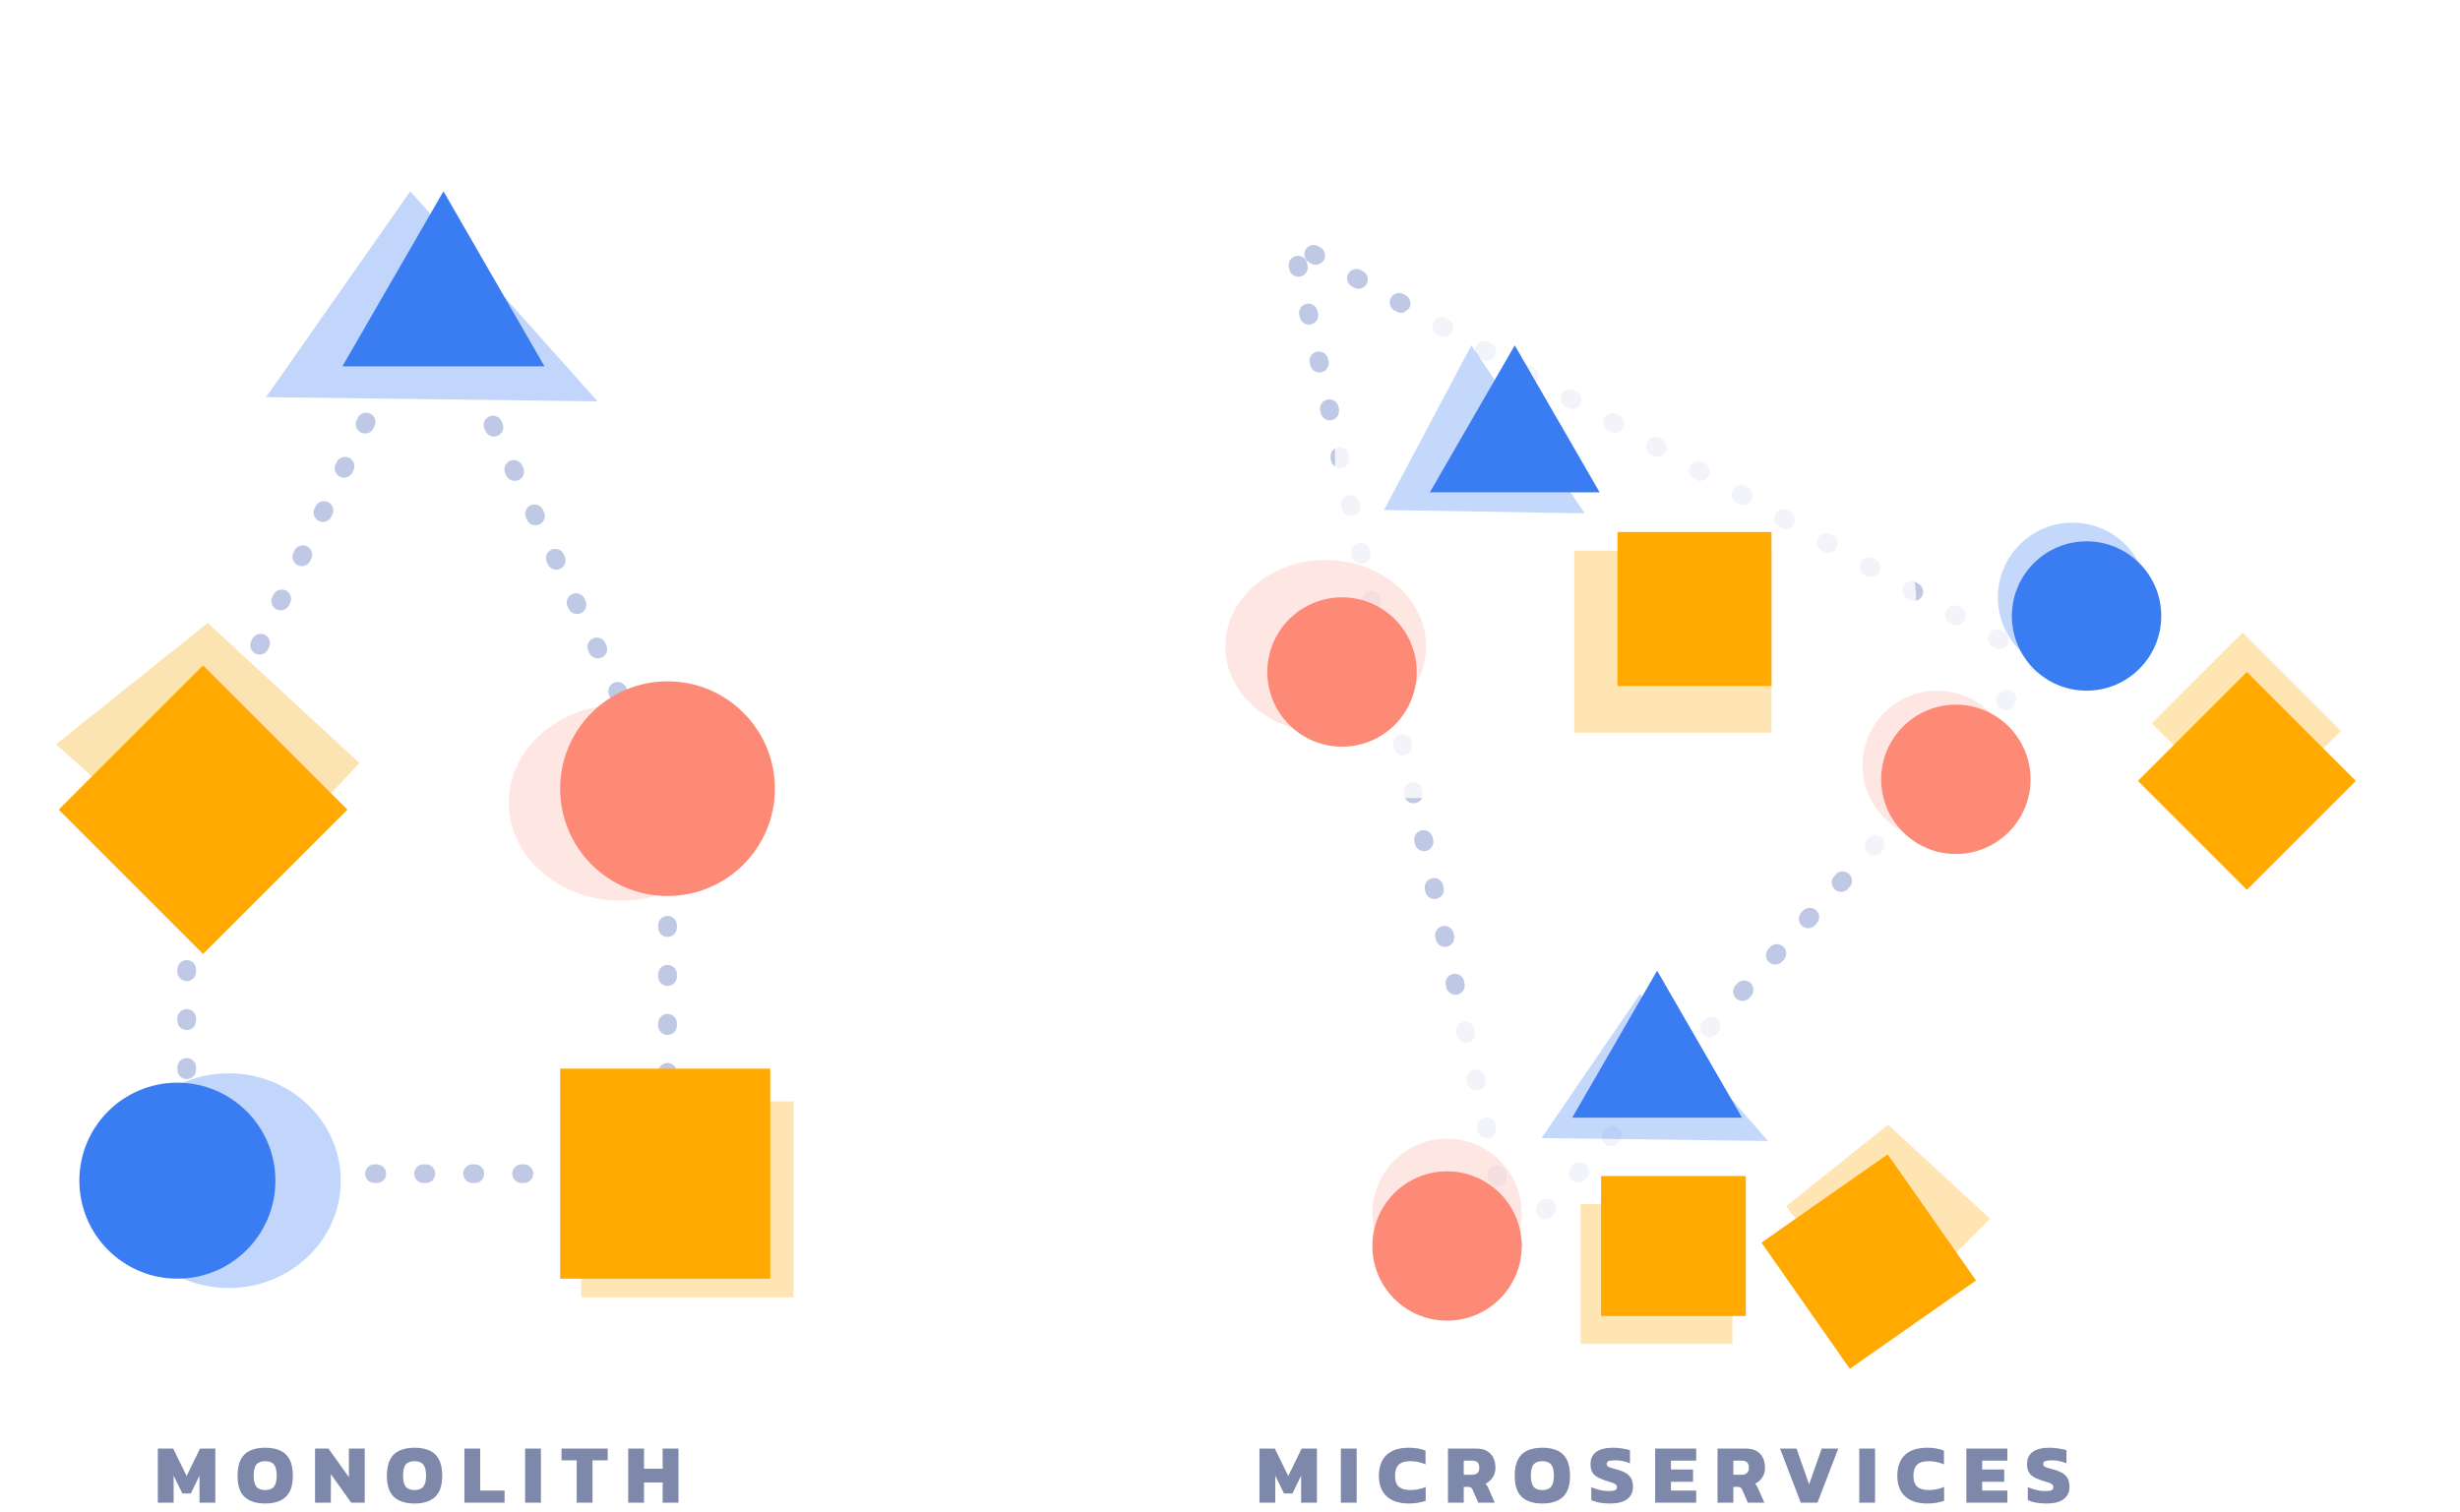<?xml version="1.0" encoding="UTF-8"?> <svg xmlns="http://www.w3.org/2000/svg" width="527" height="324" viewBox="0 0 527 324" fill="none"><g filter="url(#filter0_b_1843_1622)"><path d="M0 277.5V45C0 35.611 7.611 28 17 28H141.75C149.62 28 156 34.38 156 42.25C156 50.12 162.38 56.5 170.25 56.5H172C180.837 56.5 188 63.663 188 72.5V157C188 161.142 191.358 164.5 195.5 164.5C199.642 164.5 203 167.858 203 172V277.5C203 286.889 195.389 294.5 186 294.5H17C7.611 294.5 0 286.889 0 277.5Z" fill="white" fill-opacity="0.8"></path></g><path d="M92 62L40 171V251.5H143V171L92 62Z" stroke="#BFC8E4" stroke-width="4" stroke-linecap="round" stroke-linejoin="round" stroke-dasharray="0.5 10"></path><path d="M77 163.5L44.5 133.5L12 159.5L49.5 193L77 163.5Z" fill="#FCE3B2"></path><path d="M124.5 278V236H170V278H124.5Z" fill="#FFA901" fill-opacity="0.3"></path><ellipse cx="133" cy="172" rx="24" ry="21" fill="#FD8977" fill-opacity="0.2"></ellipse><ellipse cx="49" cy="253" rx="24" ry="23" fill="#C1D6FA"></ellipse><path d="M87.89 41L57 85.1L128 86L87.89 41Z" fill="#C1D6FA"></path><path d="M95.001 41L116.651 78.5H73.35L95.001 41Z" fill="#3A7DF2"></path><rect x="120" y="229" width="45" height="45" fill="#FFA901"></rect><rect x="43.501" y="142.58" width="43.727" height="43.727" transform="rotate(45 43.501 142.58)" fill="#FFA901"></rect><circle cx="143" cy="169" r="23" fill="#FD8977"></circle><circle cx="38.001" cy="253" r="21" fill="#3A7DF2"></circle><path d="M324 267L437 142L277 52L324 267Z" stroke="#BFC8E4" stroke-width="4" stroke-linecap="round" stroke-linejoin="round" stroke-dasharray="0.5 10"></path><g filter="url(#filter1_b_1843_1622)"><path d="M288.066 294H428.844H435.416C444.55 294 451.955 286.596 451.955 277.462C451.955 268.328 444.55 260.923 435.416 260.923H433.62L434.435 258.922C438.933 247.882 427.478 237.094 416.727 242.246C425.839 219.041 397.27 199.509 378.956 216.423L374.541 220.5L369.211 213.967C355.548 197.218 328.514 204.397 324.961 225.719C305.812 205.311 271.889 222.642 277.205 250.118L279.295 260.923C264.634 267.608 266.508 289.006 282.108 293.04L283.643 293.437C285.088 293.811 286.574 294 288.066 294Z" fill="white" fill-opacity="0.8"></path></g><circle cx="310" cy="260" r="16" fill="#FD8977" fill-opacity="0.2"></circle><path d="M351.35 213L330.245 243.87L378.755 244.5L351.35 213Z" fill="#3A7DF2" fill-opacity="0.3"></path><path d="M355 208L373.187 239.5H336.813L355 208Z" fill="#3A7DF2"></path><path d="M426.336 261.168L404.487 241L382.638 258.479L403 284.5L426.336 261.168Z" fill="#FFA901" fill-opacity="0.3"></path><path d="M338.625 288V258H371.125V288H338.625Z" fill="#FFA901" fill-opacity="0.3"></path><rect x="404.391" y="247.355" width="33" height="33" transform="rotate(55.009 404.391 247.355)" fill="#FFA901"></rect><rect x="374" y="252" width="30" height="31" transform="rotate(90 374 252)" fill="#FFA901"></rect><circle cx="310" cy="267" r="16" fill="#FD8977"></circle><g filter="url(#filter2_b_1843_1622)"><path d="M409.404 190H499.5C514.688 190 527 177.688 527 162.5V159.962C527 146.176 515.824 135 502.038 135C499.746 123.008 484.828 118.666 476.458 127.554L474.392 129.748C474.392 114.423 461.969 102 446.644 102H443.732C426.93 102 413.309 115.621 413.309 132.423H409.404C393.504 132.423 380.615 145.312 380.615 161.212C380.615 177.111 393.504 190 409.404 190Z" fill="white" fill-opacity="0.8"></path></g><circle cx="444" cy="128" r="16" fill="#3A7DF2" fill-opacity="0.3"></circle><circle cx="415" cy="164" r="16" fill="#FD8977" fill-opacity="0.2"></circle><path d="M460.979 155.021L480.425 135.575L501.491 156.641L482.045 176.087L460.979 155.021Z" fill="#FFA901" fill-opacity="0.3"></path><rect x="481.335" y="144" width="33" height="33" transform="rotate(45 481.335 144)" fill="#FFA901"></rect><circle cx="419" cy="167" r="16" fill="#FD8977"></circle><circle cx="447" cy="132" r="16" fill="#3A7DF2"></circle><g filter="url(#filter3_d_1843_1622)"><g filter="url(#filter4_b_1843_1622)"><path d="M349 141H226.5H224.5C210.969 141 200 130.031 200 116.5C200 102.969 210.969 92 224.5 92H230V89.046C230 70.546 250.706 59.591 266 70V66C266 46.118 282.118 30 302 30H310C325.464 30 338 42.536 338 58H349C371.92 58 390.5 76.58 390.5 99.5C390.5 122.42 371.92 141 349 141Z" fill="white" fill-opacity="0.8"></path></g><path d="M317.25 127V88H359.5V127H317.25Z" fill="#FFA901" fill-opacity="0.3"></path><path d="M295.208 44L276.5 79.28L319.5 80L295.208 44Z" fill="#3A7DF2" fill-opacity="0.3"></path><ellipse cx="264" cy="108.5" rx="21.5" ry="18.5" fill="#FD8977" fill-opacity="0.2"></ellipse><rect x="326.5" y="84" width="33" height="33" fill="#FFA901"></rect><path d="M304.5 44L322.687 75.5H286.313L304.5 44Z" fill="#3A7DF2"></path><circle cx="267.5" cy="114" r="16" fill="#FD8977"></circle></g><path d="M269.81 322V310.408H273.104L275.984 316.294L278.846 310.408H282.122V322H278.738V316.204L276.884 320.02H275.066L273.194 316.204V322H269.81ZM287.249 322V310.408H290.633V322H287.249ZM301.861 322.18C299.761 322.18 298.159 321.664 297.055 320.632C295.951 319.6 295.399 318.142 295.399 316.258C295.399 314.314 295.939 312.826 297.019 311.794C298.099 310.75 299.707 310.228 301.843 310.228C302.563 310.228 303.205 310.282 303.769 310.39C304.333 310.498 304.873 310.648 305.389 310.84V313.792C304.357 313.336 303.253 313.108 302.077 313.108C300.985 313.108 300.175 313.36 299.647 313.864C299.119 314.356 298.855 315.154 298.855 316.258C298.855 317.338 299.131 318.118 299.683 318.598C300.247 319.066 301.057 319.3 302.113 319.3C302.689 319.3 303.247 319.246 303.787 319.138C304.339 319.03 304.885 318.862 305.425 318.634V321.604C304.909 321.784 304.363 321.922 303.787 322.018C303.223 322.126 302.581 322.18 301.861 322.18ZM310.193 322V310.408H316.223C317.171 310.408 317.945 310.582 318.545 310.93C319.157 311.278 319.613 311.764 319.913 312.388C320.213 313 320.363 313.714 320.363 314.53C320.363 315.31 320.165 316 319.769 316.6C319.385 317.188 318.869 317.638 318.221 317.95C318.353 318.058 318.467 318.19 318.563 318.346C318.659 318.49 318.767 318.694 318.887 318.958L320.219 322H316.691L315.467 319.21C315.371 318.994 315.251 318.844 315.107 318.76C314.975 318.664 314.783 318.616 314.531 318.616H313.577V322H310.193ZM313.577 316.024H315.359C315.851 316.024 316.229 315.898 316.493 315.646C316.769 315.382 316.907 315.01 316.907 314.53C316.907 313.51 316.427 313 315.467 313H313.577V316.024ZM330.417 322.18C328.497 322.18 327.027 321.712 326.007 320.776C324.999 319.84 324.495 318.328 324.495 316.24C324.495 314.8 324.723 313.642 325.179 312.766C325.635 311.878 326.301 311.236 327.177 310.84C328.065 310.432 329.145 310.228 330.417 310.228C331.689 310.228 332.763 310.432 333.639 310.84C334.527 311.236 335.199 311.878 335.655 312.766C336.111 313.642 336.339 314.8 336.339 316.24C336.339 318.328 335.829 319.84 334.809 320.776C333.789 321.712 332.325 322.18 330.417 322.18ZM330.417 319.3C331.281 319.3 331.905 319.06 332.289 318.58C332.685 318.088 332.883 317.308 332.883 316.24C332.883 315.1 332.685 314.296 332.289 313.828C331.905 313.348 331.281 313.108 330.417 313.108C329.553 313.108 328.923 313.348 328.527 313.828C328.143 314.296 327.951 315.1 327.951 316.24C327.951 317.308 328.143 318.088 328.527 318.58C328.923 319.06 329.553 319.3 330.417 319.3ZM344.897 322.18C344.117 322.18 343.379 322.12 342.683 322C341.987 321.868 341.393 321.688 340.901 321.46V318.67C341.441 318.922 342.041 319.126 342.701 319.282C343.361 319.438 343.979 319.516 344.555 319.516C345.155 319.516 345.605 319.468 345.905 319.372C346.217 319.264 346.373 319.03 346.373 318.67C346.373 318.418 346.283 318.22 346.103 318.076C345.935 317.932 345.665 317.8 345.293 317.68C344.933 317.56 344.459 317.41 343.871 317.23C343.091 316.978 342.473 316.702 342.017 316.402C341.561 316.102 341.231 315.736 341.027 315.304C340.835 314.872 340.739 314.344 340.739 313.72C340.739 312.58 341.141 311.716 341.945 311.128C342.761 310.528 343.967 310.228 345.563 310.228C346.199 310.228 346.853 310.282 347.525 310.39C348.209 310.498 348.761 310.618 349.181 310.75V313.558C348.617 313.33 348.077 313.168 347.561 313.072C347.045 312.976 346.559 312.928 346.103 312.928C345.575 312.928 345.125 312.97 344.753 313.054C344.381 313.138 344.195 313.354 344.195 313.702C344.195 314.002 344.351 314.224 344.663 314.368C344.987 314.5 345.557 314.674 346.373 314.89C347.321 315.142 348.041 315.448 348.533 315.808C349.037 316.168 349.379 316.588 349.559 317.068C349.739 317.536 349.829 318.07 349.829 318.67C349.829 319.726 349.421 320.578 348.605 321.226C347.789 321.862 346.553 322.18 344.897 322.18ZM354.583 322V310.408H363.367V313H357.967V314.89H362.701V317.518H357.967V319.408H363.367V322H354.583ZM367.945 322V310.408H373.975C374.923 310.408 375.697 310.582 376.297 310.93C376.909 311.278 377.365 311.764 377.665 312.388C377.965 313 378.115 313.714 378.115 314.53C378.115 315.31 377.917 316 377.521 316.6C377.137 317.188 376.621 317.638 375.973 317.95C376.105 318.058 376.219 318.19 376.315 318.346C376.411 318.49 376.519 318.694 376.639 318.958L377.971 322H374.443L373.219 319.21C373.123 318.994 373.003 318.844 372.859 318.76C372.727 318.664 372.535 318.616 372.283 318.616H371.329V322H367.945ZM371.329 316.024H373.111C373.603 316.024 373.981 315.898 374.245 315.646C374.521 315.382 374.659 315.01 374.659 314.53C374.659 313.51 374.179 313 373.219 313H371.329V316.024ZM385.779 322L381.333 310.408H384.861L387.561 318.076L390.261 310.408H393.807L389.361 322H385.779ZM398.306 322V310.408H401.69V322H398.306ZM412.918 322.18C410.818 322.18 409.216 321.664 408.112 320.632C407.008 319.6 406.456 318.142 406.456 316.258C406.456 314.314 406.996 312.826 408.076 311.794C409.156 310.75 410.764 310.228 412.9 310.228C413.62 310.228 414.262 310.282 414.826 310.39C415.39 310.498 415.93 310.648 416.446 310.84V313.792C415.414 313.336 414.31 313.108 413.134 313.108C412.042 313.108 411.232 313.36 410.704 313.864C410.176 314.356 409.912 315.154 409.912 316.258C409.912 317.338 410.188 318.118 410.74 318.598C411.304 319.066 412.114 319.3 413.17 319.3C413.746 319.3 414.304 319.246 414.844 319.138C415.396 319.03 415.942 318.862 416.482 318.634V321.604C415.966 321.784 415.42 321.922 414.844 322.018C414.28 322.126 413.638 322.18 412.918 322.18ZM421.249 322V310.408H430.033V313H424.633V314.89H429.367V317.518H424.633V319.408H430.033V322H421.249ZM438.409 322.18C437.629 322.18 436.891 322.12 436.195 322C435.499 321.868 434.905 321.688 434.413 321.46V318.67C434.953 318.922 435.553 319.126 436.213 319.282C436.873 319.438 437.491 319.516 438.067 319.516C438.667 319.516 439.117 319.468 439.417 319.372C439.729 319.264 439.885 319.03 439.885 318.67C439.885 318.418 439.795 318.22 439.615 318.076C439.447 317.932 439.177 317.8 438.805 317.68C438.445 317.56 437.971 317.41 437.383 317.23C436.603 316.978 435.985 316.702 435.529 316.402C435.073 316.102 434.743 315.736 434.539 315.304C434.347 314.872 434.251 314.344 434.251 313.72C434.251 312.58 434.653 311.716 435.457 311.128C436.273 310.528 437.479 310.228 439.075 310.228C439.711 310.228 440.365 310.282 441.037 310.39C441.721 310.498 442.273 310.618 442.693 310.75V313.558C442.129 313.33 441.589 313.168 441.073 313.072C440.557 312.976 440.071 312.928 439.615 312.928C439.087 312.928 438.637 312.97 438.265 313.054C437.893 313.138 437.707 313.354 437.707 313.702C437.707 314.002 437.863 314.224 438.175 314.368C438.499 314.5 439.069 314.674 439.885 314.89C440.833 315.142 441.553 315.448 442.045 315.808C442.549 316.168 442.891 316.588 443.071 317.068C443.251 317.536 443.341 318.07 443.341 318.67C443.341 319.726 442.933 320.578 442.117 321.226C441.301 321.862 440.065 322.18 438.409 322.18Z" fill="#7D88AB"></path><path d="M33.81 322V310.408H37.104L39.984 316.294L42.846 310.408H46.122V322H42.738V316.204L40.884 320.02H39.066L37.194 316.204V322H33.81ZM56.812 322.18C54.892 322.18 53.422 321.712 52.401 320.776C51.394 319.84 50.889 318.328 50.889 316.24C50.889 314.8 51.117 313.642 51.574 312.766C52.029 311.878 52.696 311.236 53.572 310.84C54.459 310.432 55.539 310.228 56.812 310.228C58.084 310.228 59.157 310.432 60.033 310.84C60.922 311.236 61.593 311.878 62.05 312.766C62.505 313.642 62.733 314.8 62.733 316.24C62.733 318.328 62.224 319.84 61.203 320.776C60.184 321.712 58.719 322.18 56.812 322.18ZM56.812 319.3C57.675 319.3 58.3 319.06 58.684 318.58C59.08 318.088 59.278 317.308 59.278 316.24C59.278 315.1 59.08 314.296 58.684 313.828C58.3 313.348 57.675 313.108 56.812 313.108C55.947 313.108 55.318 313.348 54.922 313.828C54.538 314.296 54.346 315.1 54.346 316.24C54.346 317.308 54.538 318.088 54.922 318.58C55.318 319.06 55.947 319.3 56.812 319.3ZM67.494 322V310.408H70.374L74.748 316.546V310.408H78.132V322H75.234L70.878 315.88V322H67.494ZM88.808 322.18C86.888 322.18 85.418 321.712 84.397 320.776C83.389 319.84 82.885 318.328 82.885 316.24C82.885 314.8 83.114 313.642 83.57 312.766C84.025 311.878 84.692 311.236 85.567 310.84C86.456 310.432 87.535 310.228 88.808 310.228C90.079 310.228 91.153 310.432 92.029 310.84C92.918 311.236 93.59 311.878 94.046 312.766C94.501 313.642 94.73 314.8 94.73 316.24C94.73 318.328 94.219 319.84 93.2 320.776C92.18 321.712 90.716 322.18 88.808 322.18ZM88.808 319.3C89.671 319.3 90.296 319.06 90.68 318.58C91.076 318.088 91.273 317.308 91.273 316.24C91.273 315.1 91.076 314.296 90.68 313.828C90.296 313.348 89.671 313.108 88.808 313.108C87.944 313.108 87.314 313.348 86.918 313.828C86.534 314.296 86.341 315.1 86.341 316.24C86.341 317.308 86.534 318.088 86.918 318.58C87.314 319.06 87.944 319.3 88.808 319.3ZM99.49 322V310.408H102.874V319.408H108.094V322H99.49ZM112.499 322V310.408H115.883V322H112.499ZM123.547 322V312.928H120.289V310.408H130.189V312.928H126.931V322H123.547ZM134.581 322V310.408H137.965V314.728H141.961V310.408H145.345V322H141.961V317.68H137.965V322H134.581Z" fill="#7D88AB"></path><defs><filter id="filter0_b_1843_1622" x="-50" y="-22" width="303" height="366.5" filterUnits="userSpaceOnUse" color-interpolation-filters="sRGB"><feFlood flood-opacity="0" result="BackgroundImageFix"></feFlood><feGaussianBlur in="BackgroundImageFix" stdDeviation="25"></feGaussianBlur><feComposite in2="SourceAlpha" operator="in" result="effect1_backgroundBlur_1843_1622"></feComposite><feBlend mode="normal" in="SourceGraphic" in2="effect1_backgroundBlur_1843_1622" result="shape"></feBlend></filter><filter id="filter1_b_1843_1622" x="225.795" y="161.211" width="269.651" height="176.28" filterUnits="userSpaceOnUse" color-interpolation-filters="sRGB"><feFlood flood-opacity="0" result="BackgroundImageFix"></feFlood><feGaussianBlur in="BackgroundImageFix" stdDeviation="21.746"></feGaussianBlur><feComposite in2="SourceAlpha" operator="in" result="effect1_backgroundBlur_1843_1622"></feComposite><feBlend mode="normal" in="SourceGraphic" in2="effect1_backgroundBlur_1843_1622" result="shape"></feBlend></filter><filter id="filter2_b_1843_1622" x="338.308" y="59.692" width="231" height="172.615" filterUnits="userSpaceOnUse" color-interpolation-filters="sRGB"><feFlood flood-opacity="0" result="BackgroundImageFix"></feFlood><feGaussianBlur in="BackgroundImageFix" stdDeviation="21.154"></feGaussianBlur><feComposite in2="SourceAlpha" operator="in" result="effect1_backgroundBlur_1843_1622"></feComposite><feBlend mode="normal" in="SourceGraphic" in2="effect1_backgroundBlur_1843_1622" result="shape"></feBlend></filter><filter id="filter3_d_1843_1622" x="160" y="0" width="310.5" height="231" filterUnits="userSpaceOnUse" color-interpolation-filters="sRGB"><feFlood flood-opacity="0" result="BackgroundImageFix"></feFlood><feColorMatrix in="SourceAlpha" type="matrix" values="0 0 0 0 0 0 0 0 0 0 0 0 0 0 0 0 0 0 127 0" result="hardAlpha"></feColorMatrix><feOffset dx="20" dy="30"></feOffset><feGaussianBlur stdDeviation="30"></feGaussianBlur><feComposite in2="hardAlpha" operator="out"></feComposite><feColorMatrix type="matrix" values="0 0 0 0 0.049 0 0 0 0 0.11 0 0 0 0 0.221 0 0 0 0.15 0"></feColorMatrix><feBlend mode="normal" in2="BackgroundImageFix" result="effect1_dropShadow_1843_1622"></feBlend><feBlend mode="normal" in="SourceGraphic" in2="effect1_dropShadow_1843_1622" result="shape"></feBlend></filter><filter id="filter4_b_1843_1622" x="150" y="-20" width="290.5" height="211" filterUnits="userSpaceOnUse" color-interpolation-filters="sRGB"><feFlood flood-opacity="0" result="BackgroundImageFix"></feFlood><feGaussianBlur in="BackgroundImageFix" stdDeviation="25"></feGaussianBlur><feComposite in2="SourceAlpha" operator="in" result="effect1_backgroundBlur_1843_1622"></feComposite><feBlend mode="normal" in="SourceGraphic" in2="effect1_backgroundBlur_1843_1622" result="shape"></feBlend></filter></defs></svg> 